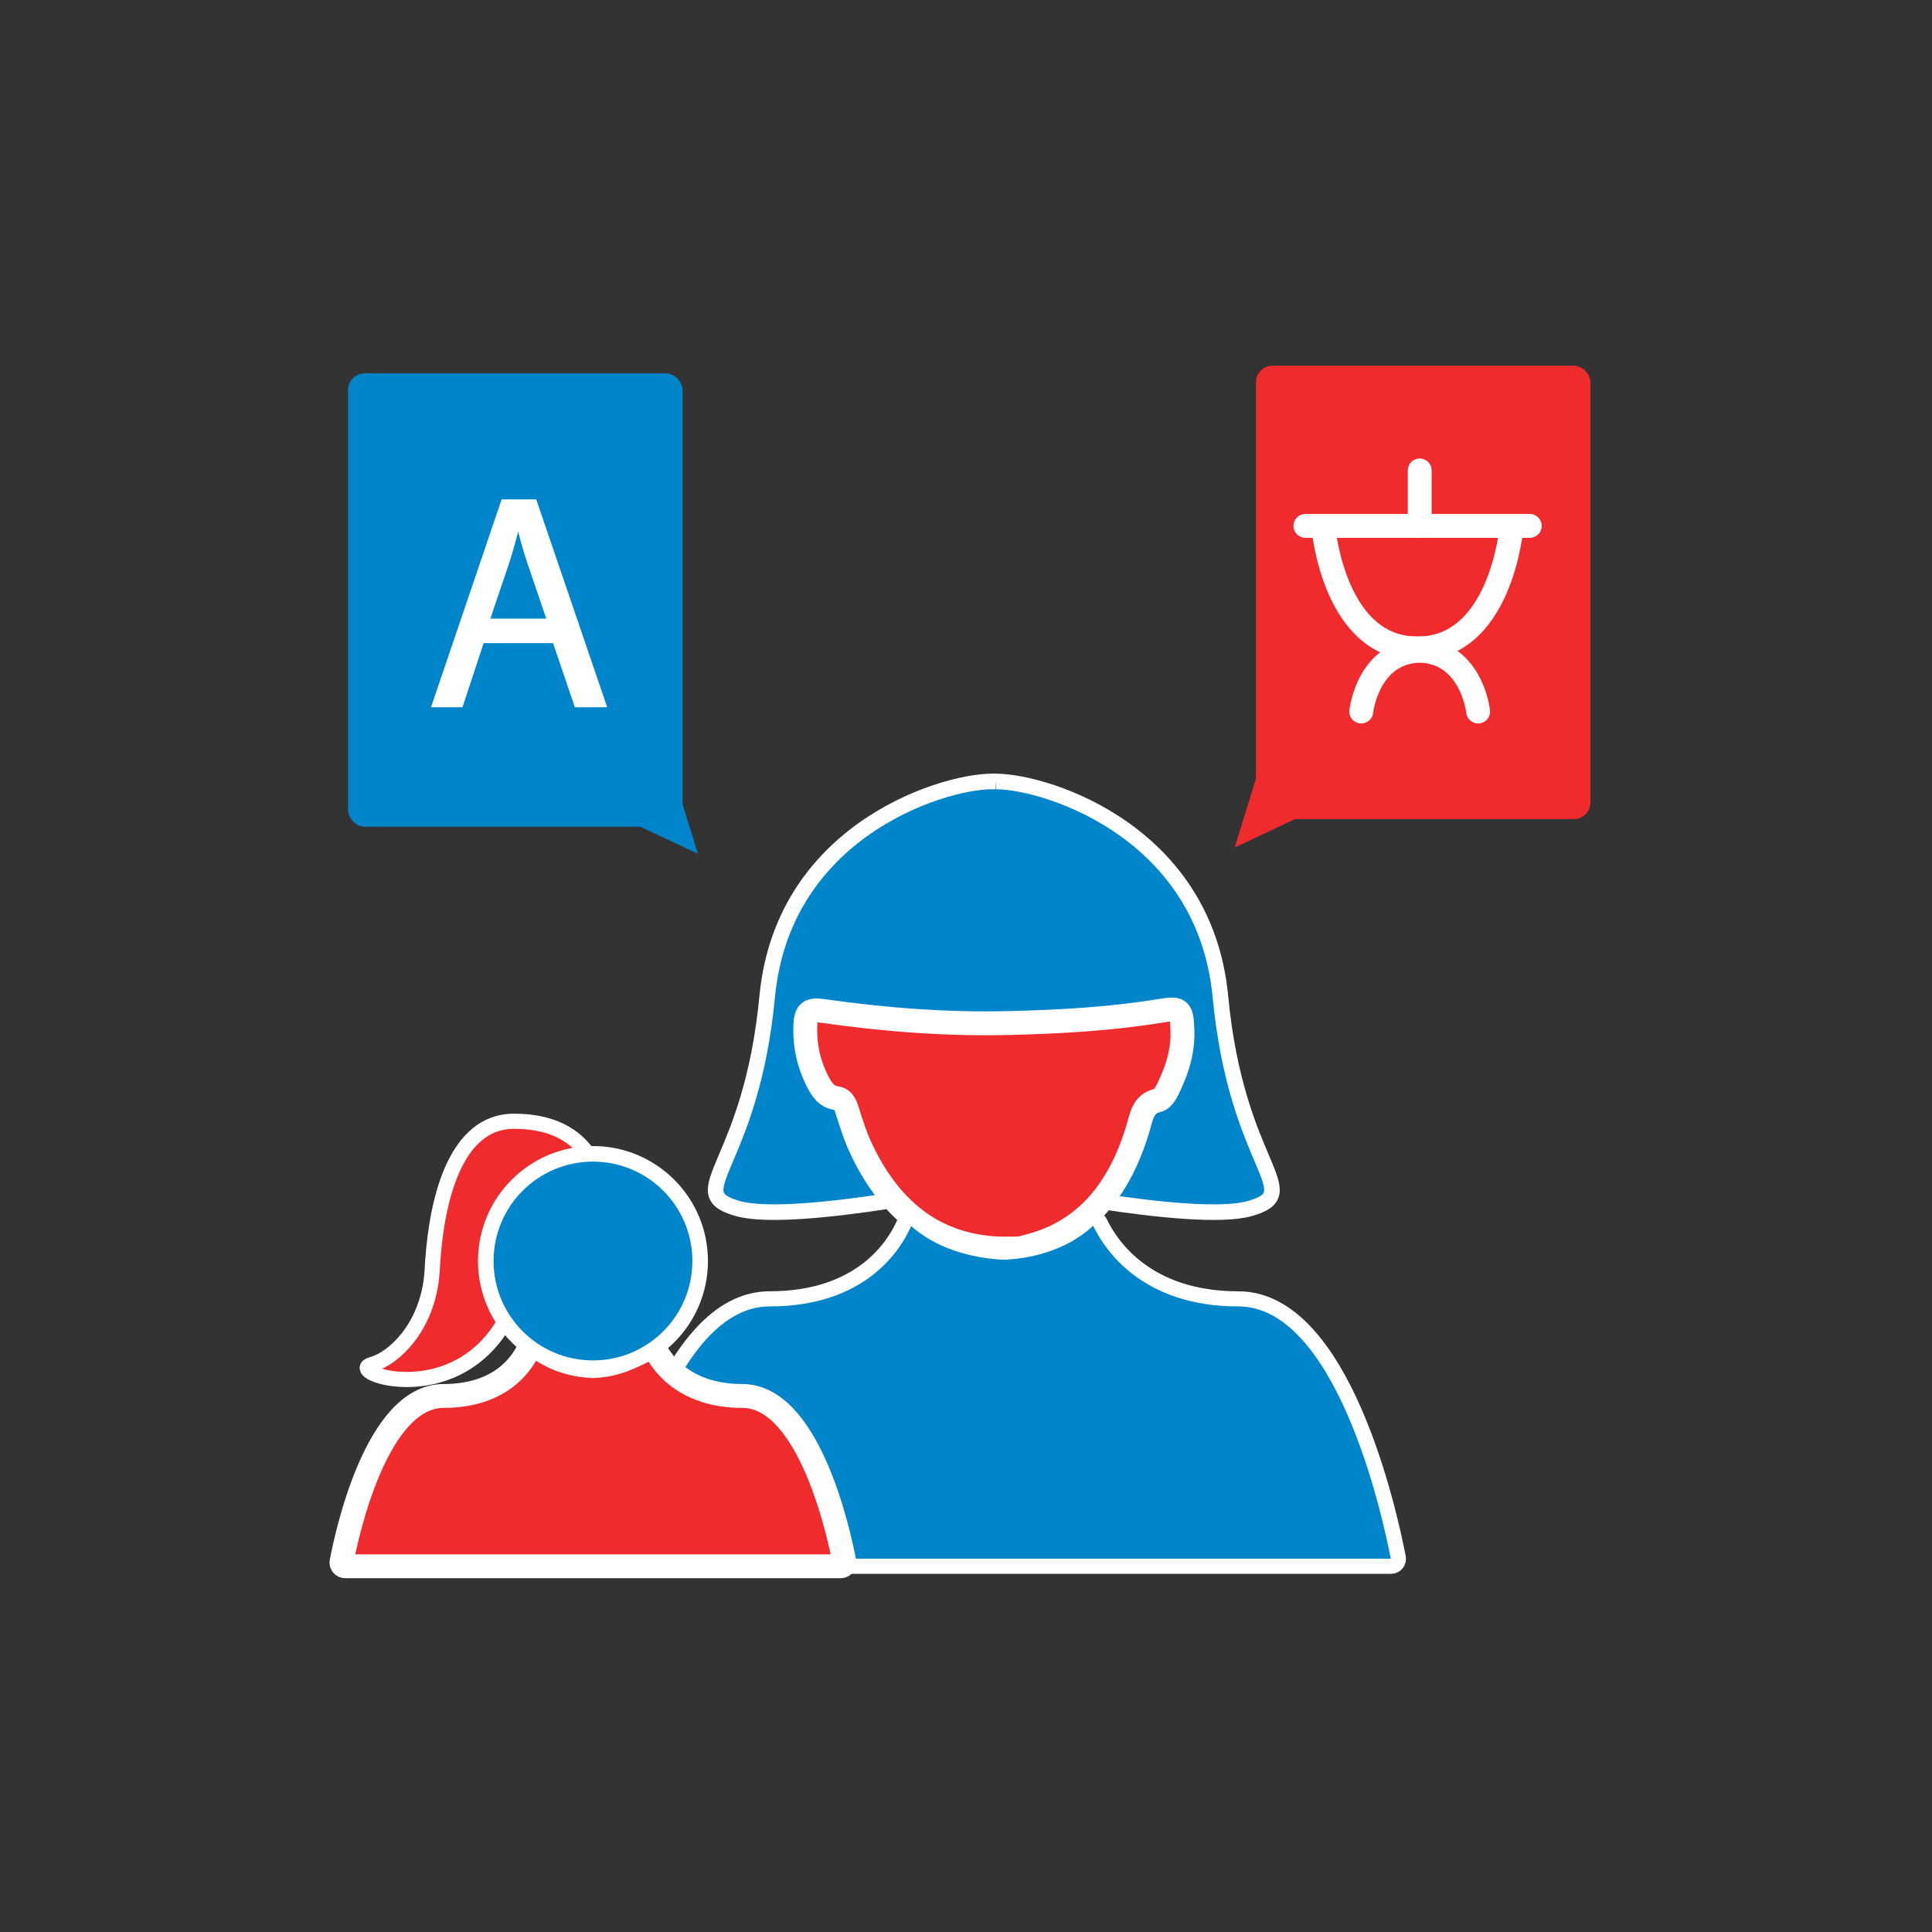 <?xml version="1.0" encoding="UTF-8"?><svg xmlns="http://www.w3.org/2000/svg" viewBox="0 0 500 500"><rect x="0" y="0" width="500" height="500" fill="#333333" stroke="none"/><defs><style>.b,.c,.d,.e,.f,.g,.h{stroke:#fff;stroke-miterlimit:10;}.b,.e,.i{mix-blend-mode:darken;}.b,.e,.i,.g{fill:#ef2b2d;}.b,.f{stroke-width:3.92px;}.j,.d,.f{fill:#0085ca;}.c{fill:#fff;stroke-width:1.03px;}.d{stroke-width:4.03px;}.e,.g,.h{stroke-width:6.18px;}.k{isolation:isolate;}.h{fill:none;stroke-linecap:round;}</style></defs><g class="k"><g id="a"><path class="b" d="M155.81,310.19s.29-20.01-22.76-20.01c-17.03,0-20.53,25.26-21.2,38.47-.41,8.08-3.68,15.76-9.36,20.81-1.89,1.68-4.02,3.05-6.32,3.69-9.22,2.56,40.91,18.59,40.91-41.03,0-16.35,18.73-1.92,18.73-1.92Z"/><g><path class="d" d="M256.63,305.73s52.07,11.25,66.86,7.03c14.8-4.22-3.44-10.55-7.65-54.84-4.21-44.3-47.94-56.43-59.21-55.64"/><path class="d" d="M257.76,305.73s-52.07,11.25-66.86,7.03c-14.8-4.22,3.44-10.55,7.65-54.84,4.21-44.3,47.94-56.43,59.21-55.64"/></g><rect class="j" x="90.08" y="96.62" width="86.57" height="117.33" rx="4.29" ry="4.29"/><path class="g" d="M258.61,323.12c-16.95-.66-28.72-10.23-36.23-26.89-1.17-2.61-2.03-5.4-2.91-8.16-.58-1.83-1.04-3.64-3.13-3.9-2.57-.32-3.83-2.47-4.93-4.67-2.04-4.11-3.08-8.56-3.02-13.27,.06-4.39,.9-5.12,4.77-4.57,15.97,2.28,32.02,3.5,48.12,3.1,13.08-.32,26.16-1.05,39.13-3.17,5.09-.83,5.43-.38,5.6,5.25,.15,5-1.2,9.49-3.21,13.82-.78,1.69-1.67,3.77-3.27,4.14-3.77,.87-4.11,4.15-5.06,7.33-4.67,15.52-13.33,26.5-28.08,30.32-.91,.24-1.82,.57-2.73,.63-1.68,.1-3.37,.03-5.05,.03Z"/><path class="f" d="M320.48,336.15c-23.84,0-33.01-13.91-35.84-19.83-.56-1.18-2.08-1.45-3.03-.56-6.87,6.42-16.2,8.07-21.68,8.29-.07,0-.12,0-.19,0-5.48-.22-15.62-1.86-22.65-8.24-.98-.89-2.52-.57-3.05,.64-2.62,5.99-11.2,19.69-34.85,19.69-26.99,0-39.09,55-41.4,66.94-.23,1.18,.67,2.27,1.87,2.27h200.34c1.2,0,2.1-1.09,1.87-2.27-2.31-11.94-14.4-66.94-41.4-66.94Z"/><path class="e" d="M192.09,361.27c-15.6,0-21.34-9.35-22.97-12.93-.27-.6-1.06-.77-1.53-.31-4.41,4.3-10.52,5.39-14.09,5.53-.04,0-.07,0-.1,0-3.56-.14-10.24-1.23-14.72-5.51-.48-.46-1.27-.26-1.52,.35-1.49,3.62-6.82,12.87-22.34,12.87-17.44,0-25.12,36.06-26.43,42.95-.11,.59,.34,1.13,.95,1.13H217.57c.6,0,1.06-.54,.95-1.13-1.31-6.89-8.99-42.95-26.43-42.95Z"/><circle class="d" cx="153.46" cy="326.35" r="27.74"/><path class="c" d="M124.79,165.93l-5.48,16.6h-7.05l17.93-52.77h8.22l18.01,52.77h-7.28l-5.64-16.6h-18.71Zm17.3-5.32l-5.17-15.19c-1.17-3.45-1.96-6.58-2.74-9.63h-.16c-.78,3.13-1.64,6.34-2.66,9.55l-5.17,15.27h15.89Z"/><rect class="i" x="325.04" y="94.64" width="86.57" height="117.33" rx="4.29" ry="4.29"/><g><path class="h" d="M342.47,136.32s2.71,32.85,25.72,31.46"/><path class="h" d="M391.19,136.32s-2.71,32.85-25.72,31.46"/><path class="h" d="M382.54,184.14s-1.76-16.45-16.67-15.75"/><path class="h" d="M352.29,184.14s1.76-16.45,16.67-15.75"/><polyline class="h" points="337.84 136.1 368.19 136.1 395.9 136.1"/><line class="h" x1="367.42" y1="121.75" x2="367.42" y2="136.1"/></g><polygon class="j" points="162.36 212.37 174.92 202.54 180.62 220.96 162.36 212.37"/><polygon class="i" points="337.79 210.73 325.23 200.9 319.54 219.33 337.79 210.73"/></g></g></svg>